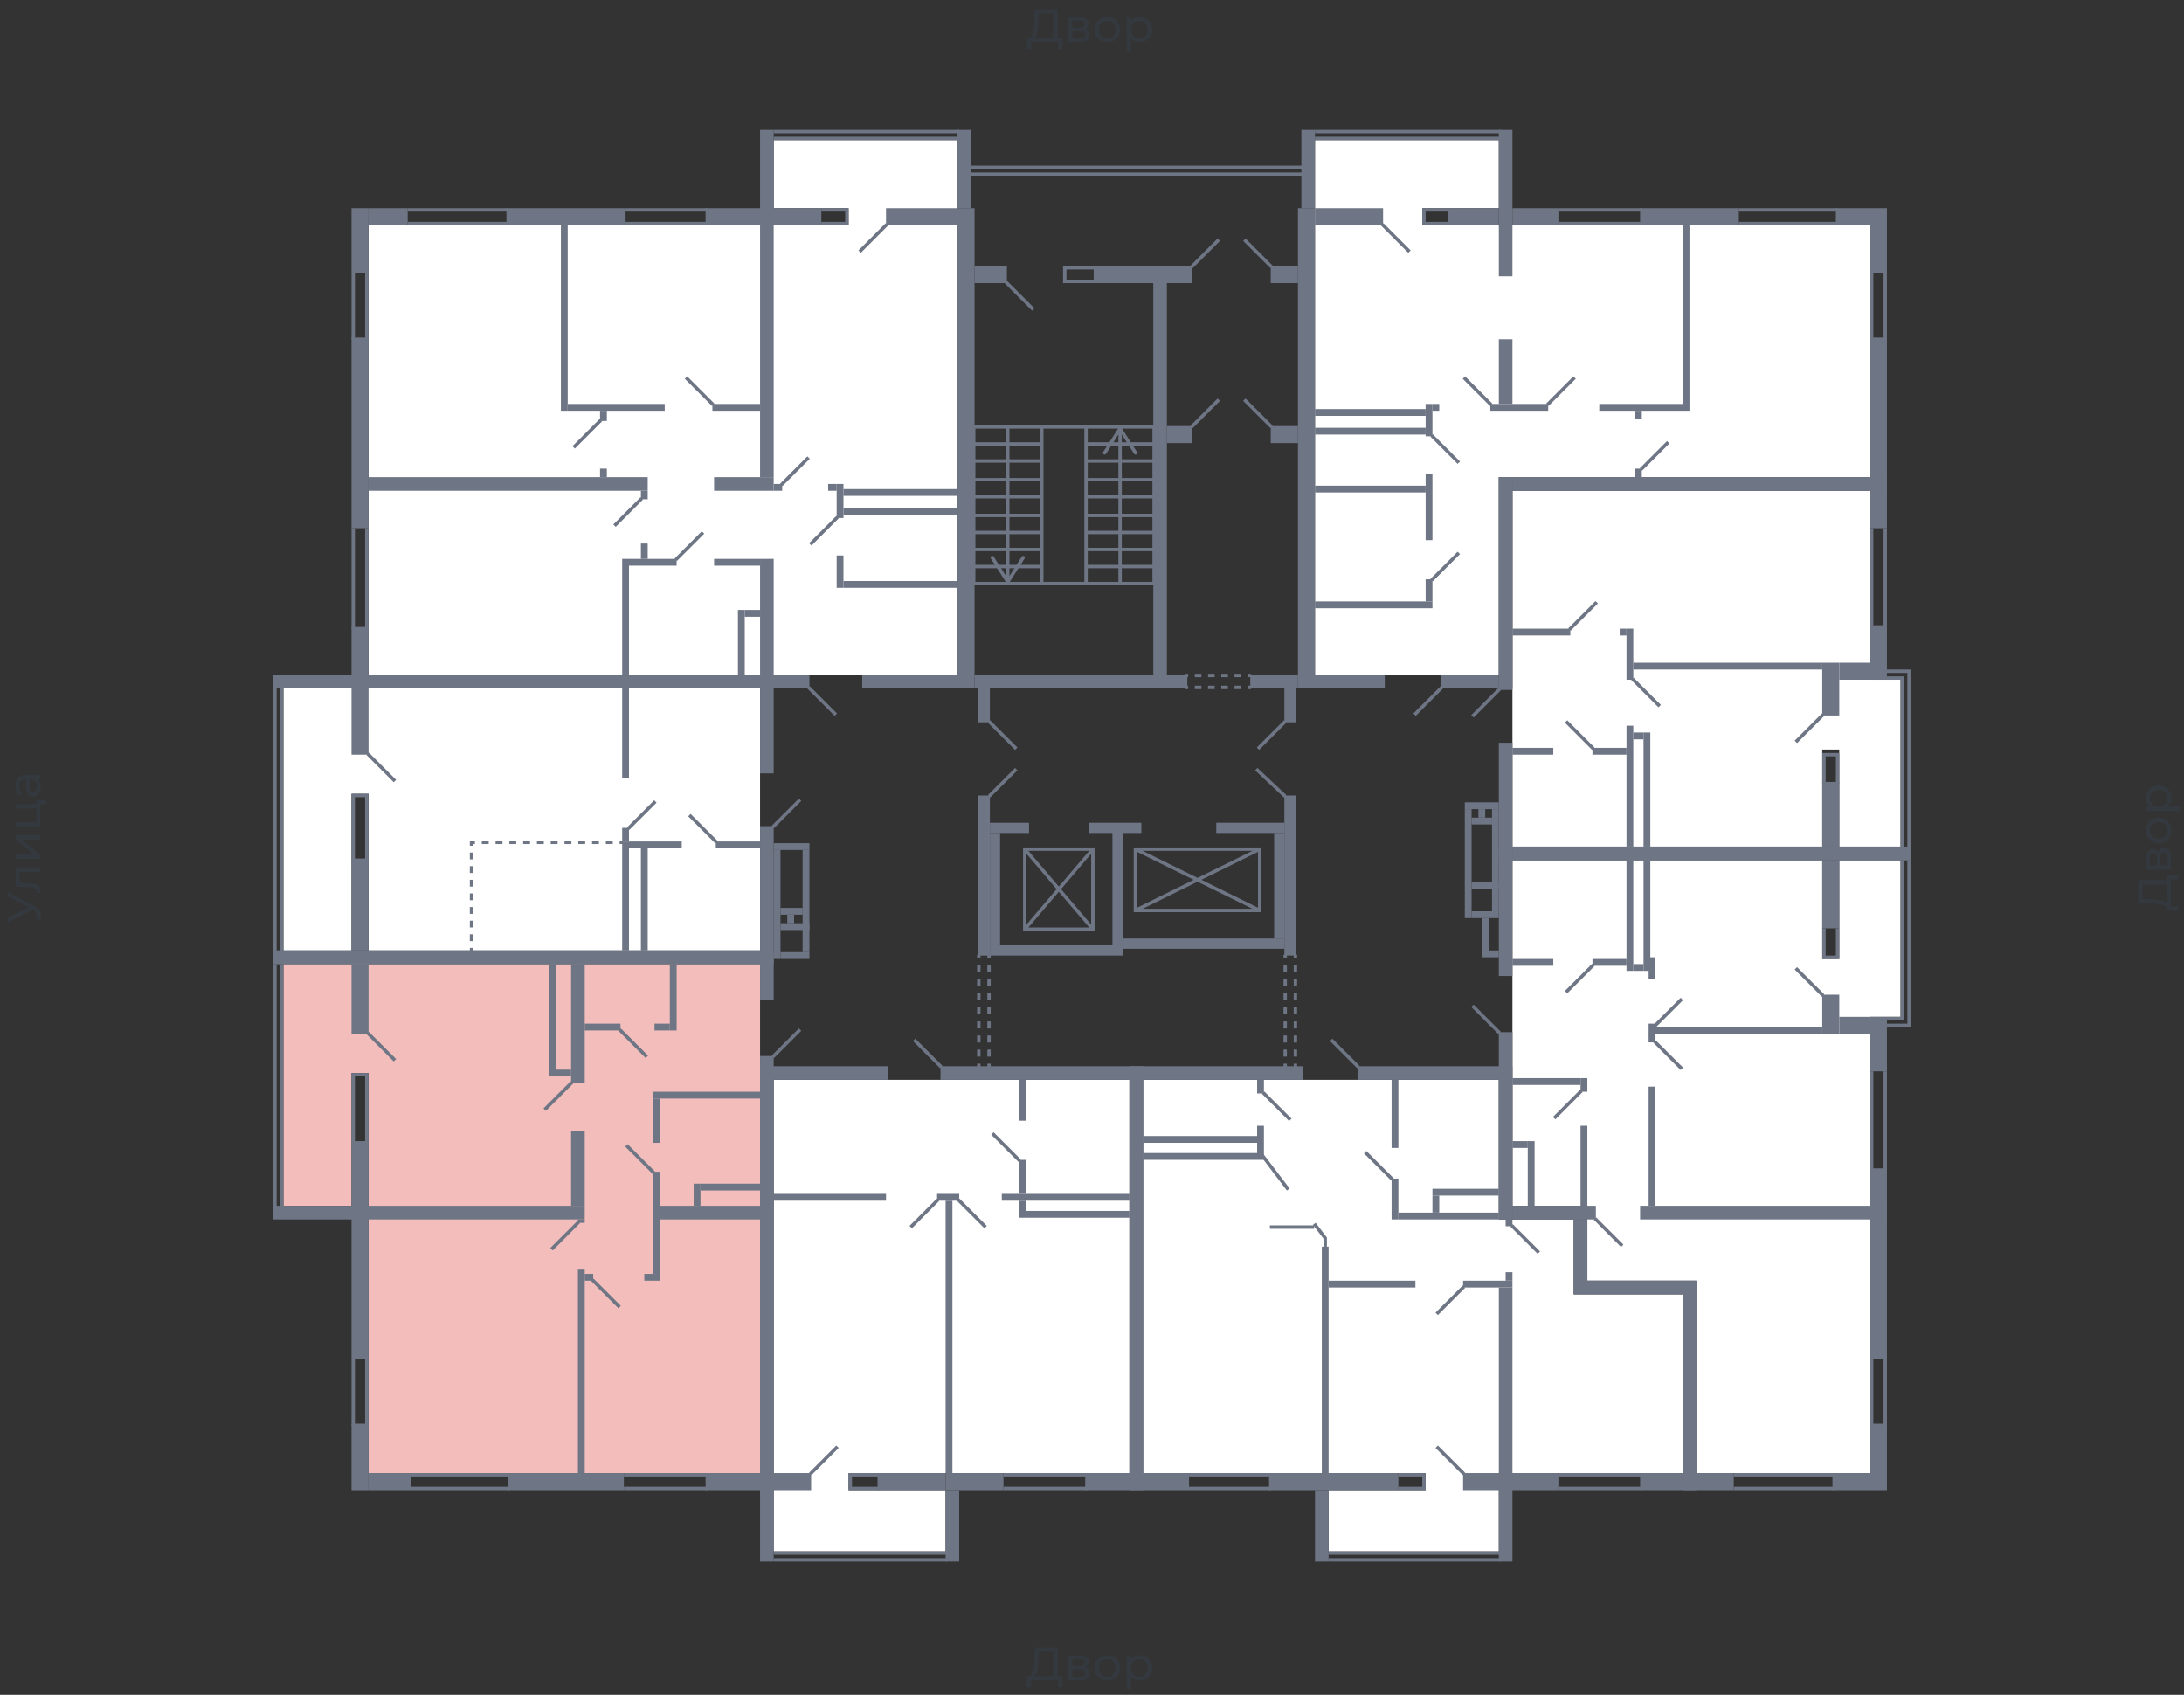 <svg xmlns="http://www.w3.org/2000/svg" width="656" height="509" viewBox="0 0 656 509">
  <rect x="0" y="0" width="656" height="509" fill="#333333" stroke="none"/>
  <title>43-1_1s_tip</title>
  <g id="Слой_2" data-name="Слой 2">
    <g id="_43-1_1s_tip" data-name="43-1_1s_tip">
      <rect width="656" height="509" fill="none"/>
      <g id="hover">
        <polygon id="_43-1_1s_tip_1" data-name="43-1_1s_tip_1" points="561.662 143.304 561.662 67.633 427.191 67.633 427.191 62.52 450.2 62.52 450.2 42.068 394.98 42.068 394.98 202.615 450.2 202.615 450.2 143.304 561.662 143.304" fill="white"/>
        <polygon id="_43-1_1s_tip_2" data-name="43-1_1s_tip_2" points="547.346 225.112 547.346 254.256 454.29 254.256 454.29 147.395 561.662 147.395 561.662 204.149 570.866 204.149 570.866 254.256 552.459 254.256 552.459 225.112 547.346 225.112" fill="white"/>
        <polygon id="_43-1_1s_tip_3" data-name="43-1_1s_tip_3" points="547.346 288.001 547.346 258.346 454.29 258.346 454.29 362.139 476.787 362.139 476.787 384.636 509.51 384.636 509.51 442.413 561.662 442.413 561.662 305.385 570.866 305.385 570.866 258.346 552.459 258.346 552.459 288.001 547.346 288.001" fill="white"/>
        <polygon id="_43-1_1s_tip_4" data-name="43-1_1s_tip_4" points="343.339 324.303 450.2 324.303 450.2 366.229 472.697 366.229 472.697 388.727 505.42 388.727 505.42 442.413 450.2 442.413 450.2 465.932 399.07 465.932 399.07 447.526 428.214 447.526 428.214 442.413 343.339 442.413 343.339 324.303" fill="white"/>
        <polygon id="_43-1_1s_tip_5" data-name="43-1_1s_tip_5" points="232.388 324.303 339.248 324.303 339.248 442.413 254.885 442.413 254.885 447.526 284.029 447.526 284.029 465.932 232.388 465.932 232.388 324.303" fill="white"/>
        <polygon id="_43-1_1s_tip_6" data-name="43-1_1s_tip_6" points="228.297 289.535 228.297 442.413 110.699 442.413 110.699 322.258 105.586 322.258 105.586 362.139 85.134 362.139 85.134 289.535 228.297 289.535" fill="#F2BDBB"/>
        <polygon id="_43-1_1s_tip_7" data-name="43-1_1s_tip_7" points="228.297 285.445 228.297 206.705 85.134 206.705 85.134 285.445 105.586 285.445 105.586 238.405 110.699 238.405 110.699 285.445 228.297 285.445" fill="white"/>
        <polygon id="_43-1_1s_tip_8" data-name="43-1_1s_tip_8" points="110.699 202.615 110.699 67.633 254.885 67.633 254.885 62.52 232.388 62.52 232.388 42.068 287.608 42.068 287.608 202.615 110.699 202.615" fill="white"/>
      </g>
      <g id="o">
        <g>
          <line x1="394.98" y1="39.511" x2="450.711" y2="39.511" fill="none" stroke="#6e7584" stroke-miterlimit="10" stroke-width="1.023"/>
          <line x1="450.711" y1="41.556" x2="394.98" y2="41.556" fill="none" stroke="#6e7584" stroke-miterlimit="10" stroke-width="1.023"/>
          <polyline points="573.422 254.767 573.422 201.592 566.775 201.592" fill="none" stroke="#6e7584" stroke-miterlimit="10" stroke-width="1.023"/>
          <polyline points="571.377 254.767 571.377 203.637 566.775 203.637" fill="none" stroke="#6e7584" stroke-miterlimit="10" stroke-width="1.023"/>
          <polyline points="573.422 258.346 573.422 307.942 566.775 307.942" fill="none" stroke="#6e7584" stroke-miterlimit="10" stroke-width="1.023"/>
          <polyline points="571.377 258.346 571.377 305.897 566.775 305.897" fill="none" stroke="#6e7584" stroke-miterlimit="10" stroke-width="1.023"/>
          <line x1="399.07" y1="468.489" x2="450.711" y2="468.489" fill="none" stroke="#6e7584" stroke-miterlimit="10" stroke-width="1.023"/>
          <line x1="450.711" y1="466.444" x2="399.07" y2="466.444" fill="none" stroke="#6e7584" stroke-miterlimit="10" stroke-width="1.023"/>
          <line x1="232.388" y1="468.489" x2="284.54" y2="468.489" fill="none" stroke="#6e7584" stroke-miterlimit="10" stroke-width="1.023"/>
          <line x1="232.388" y1="466.444" x2="284.54" y2="466.444" fill="none" stroke="#6e7584" stroke-miterlimit="10" stroke-width="1.023"/>
          <line x1="82.578" y1="289.535" x2="82.578" y2="362.65" fill="none" stroke="#6e7584" stroke-miterlimit="10" stroke-width="1.023"/>
          <line x1="84.623" y1="289.535" x2="84.623" y2="362.65" fill="none" stroke="#6e7584" stroke-miterlimit="10" stroke-width="1.023"/>
          <line x1="82.578" y1="285.956" x2="82.578" y2="206.705" fill="none" stroke="#6e7584" stroke-miterlimit="10" stroke-width="1.023"/>
          <line x1="84.623" y1="285.956" x2="84.623" y2="206.705" fill="none" stroke="#6e7584" stroke-miterlimit="10" stroke-width="1.023"/>
          <line x1="288.119" y1="39.511" x2="232.388" y2="39.511" fill="none" stroke="#6e7584" stroke-miterlimit="10" stroke-width="1.023"/>
          <line x1="232.388" y1="41.556" x2="288.119" y2="41.556" fill="none" stroke="#6e7584" stroke-miterlimit="10" stroke-width="1.023"/>
          <polyline points="435.372 63.031 427.703 63.031 427.703 67.121 435.372 67.121" fill="none" stroke="#6e7584" stroke-miterlimit="10" stroke-width="1.023"/>
          <line x1="468.095" y1="63.031" x2="493.149" y2="63.031" fill="none" stroke="#6e7584" stroke-miterlimit="10" stroke-width="1.023"/>
          <line x1="468.095" y1="67.121" x2="493.149" y2="67.121" fill="none" stroke="#6e7584" stroke-miterlimit="10" stroke-width="1.023"/>
          <line x1="522.292" y1="63.031" x2="551.948" y2="63.031" fill="none" stroke="#6e7584" stroke-miterlimit="10" stroke-width="1.023"/>
          <line x1="522.292" y1="67.121" x2="551.948" y2="67.121" fill="none" stroke="#6e7584" stroke-miterlimit="10" stroke-width="1.023"/>
          <line x1="562.174" y1="81.949" x2="562.174" y2="101.889" fill="none" stroke="#6e7584" stroke-miterlimit="10" stroke-width="1.023"/>
          <line x1="566.264" y1="81.949" x2="566.264" y2="101.889" fill="none" stroke="#6e7584" stroke-miterlimit="10" stroke-width="1.023"/>
          <line x1="566.264" y1="188.298" x2="566.264" y2="158.643" fill="none" stroke="#6e7584" stroke-miterlimit="10" stroke-width="1.023"/>
          <line x1="562.174" y1="188.298" x2="562.174" y2="158.643" fill="none" stroke="#6e7584" stroke-miterlimit="10" stroke-width="1.023"/>
          <polyline points="551.948 235.338 551.948 226.646 547.857 226.646 547.857 235.338" fill="none" stroke="#6e7584" stroke-miterlimit="10" stroke-width="1.023"/>
          <line x1="566.264" y1="321.747" x2="566.264" y2="351.402" fill="none" stroke="#6e7584" stroke-miterlimit="10" stroke-width="1.023"/>
          <line x1="562.174" y1="321.747" x2="562.174" y2="351.402" fill="none" stroke="#6e7584" stroke-miterlimit="10" stroke-width="1.023"/>
          <polyline points="551.948 278.798 551.948 287.49 547.857 287.49 547.857 278.798" fill="none" stroke="#6e7584" stroke-miterlimit="10" stroke-width="1.023"/>
          <line x1="520.759" y1="447.014" x2="550.925" y2="447.014" fill="none" stroke="#6e7584" stroke-miterlimit="10" stroke-width="1.023"/>
          <line x1="520.759" y1="442.924" x2="550.925" y2="442.924" fill="none" stroke="#6e7584" stroke-miterlimit="10" stroke-width="1.023"/>
          <line x1="566.264" y1="408.156" x2="566.264" y2="428.096" fill="none" stroke="#6e7584" stroke-miterlimit="10" stroke-width="1.023"/>
          <line x1="562.174" y1="408.156" x2="562.174" y2="428.096" fill="none" stroke="#6e7584" stroke-miterlimit="10" stroke-width="1.023"/>
          <polyline points="420.033 447.014 427.703 447.014 427.703 442.924 420.033 442.924" fill="none" stroke="#6e7584" stroke-miterlimit="10" stroke-width="1.023"/>
          <line x1="468.095" y1="447.014" x2="493.149" y2="447.014" fill="none" stroke="#6e7584" stroke-miterlimit="10" stroke-width="1.023"/>
          <line x1="468.095" y1="442.924" x2="493.149" y2="442.924" fill="none" stroke="#6e7584" stroke-miterlimit="10" stroke-width="1.023"/>
          <line x1="357.144" y1="447.014" x2="381.686" y2="447.014" fill="none" stroke="#6e7584" stroke-miterlimit="10" stroke-width="1.023"/>
          <line x1="357.144" y1="442.924" x2="381.686" y2="442.924" fill="none" stroke="#6e7584" stroke-miterlimit="10" stroke-width="1.023"/>
          <line x1="301.413" y1="447.014" x2="326.466" y2="447.014" fill="none" stroke="#6e7584" stroke-miterlimit="10" stroke-width="1.023"/>
          <line x1="301.413" y1="442.924" x2="326.466" y2="442.924" fill="none" stroke="#6e7584" stroke-miterlimit="10" stroke-width="1.023"/>
          <polyline points="264.088 447.014 255.396 447.014 255.396 442.924 264.088 442.924" fill="none" stroke="#6e7584" stroke-miterlimit="10" stroke-width="1.023"/>
          <line x1="153.137" y1="447.014" x2="123.482" y2="447.014" fill="none" stroke="#6e7584" stroke-miterlimit="10" stroke-width="1.023"/>
          <line x1="153.137" y1="442.924" x2="123.482" y2="442.924" fill="none" stroke="#6e7584" stroke-miterlimit="10" stroke-width="1.023"/>
          <line x1="212.447" y1="447.014" x2="187.394" y2="447.014" fill="none" stroke="#6e7584" stroke-miterlimit="10" stroke-width="1.023"/>
          <line x1="212.447" y1="442.924" x2="187.394" y2="442.924" fill="none" stroke="#6e7584" stroke-miterlimit="10" stroke-width="1.023"/>
          <line x1="110.188" y1="408.156" x2="110.188" y2="428.096" fill="none" stroke="#6e7584" stroke-miterlimit="10" stroke-width="1.023"/>
          <line x1="106.097" y1="408.156" x2="106.097" y2="428.096" fill="none" stroke="#6e7584" stroke-miterlimit="10" stroke-width="1.023"/>
          <polyline points="106.097 343.221 106.097 322.769 110.188 322.769 110.188 343.221" fill="none" stroke="#6e7584" stroke-miterlimit="10" stroke-width="1.023"/>
          <polyline points="106.097 258.346 106.097 238.917 110.188 238.917 110.188 258.346" fill="none" stroke="#6e7584" stroke-miterlimit="10" stroke-width="1.023"/>
          <polyline points="246.704 63.031 254.373 63.031 254.373 67.121 246.704 67.121" fill="none" stroke="#6e7584" stroke-miterlimit="10" stroke-width="1.023"/>
          <line x1="212.447" y1="63.031" x2="187.905" y2="63.031" fill="none" stroke="#6e7584" stroke-miterlimit="10" stroke-width="1.023"/>
          <line x1="212.447" y1="67.121" x2="187.905" y2="67.121" fill="none" stroke="#6e7584" stroke-miterlimit="10" stroke-width="1.023"/>
          <line x1="152.625" y1="63.031" x2="122.459" y2="63.031" fill="none" stroke="#6e7584" stroke-miterlimit="10" stroke-width="1.023"/>
          <line x1="152.625" y1="67.121" x2="122.459" y2="67.121" fill="none" stroke="#6e7584" stroke-miterlimit="10" stroke-width="1.023"/>
          <line x1="106.097" y1="101.889" x2="106.097" y2="81.949" fill="none" stroke="#6e7584" stroke-miterlimit="10" stroke-width="1.023"/>
          <line x1="110.188" y1="101.889" x2="110.188" y2="81.949" fill="none" stroke="#6e7584" stroke-miterlimit="10" stroke-width="1.023"/>
          <line x1="106.097" y1="188.81" x2="106.097" y2="158.643" fill="none" stroke="#6e7584" stroke-miterlimit="10" stroke-width="1.023"/>
          <line x1="110.188" y1="188.81" x2="110.188" y2="158.643" fill="none" stroke="#6e7584" stroke-miterlimit="10" stroke-width="1.023"/>
        </g>
        <line x1="391.401" y1="52.294" x2="291.187" y2="52.294" fill="none" stroke="#6e7584" stroke-miterlimit="10" stroke-width="1.023"/>
        <line x1="391.401" y1="50.249" x2="291.187" y2="50.249" fill="none" stroke="#6e7584" stroke-miterlimit="10" stroke-width="1.023"/>
      </g>
      <g id="d">
        <g>
          <line x1="433.071" y1="206.449" x2="424.891" y2="214.63" fill="none" stroke="#6e7584" stroke-miterlimit="10" stroke-width="1.023"/>
          <line x1="430.004" y1="174.238" x2="438.184" y2="166.057" fill="none" stroke="#6e7584" stroke-miterlimit="10" stroke-width="1.023"/>
          <line x1="430.004" y1="130.778" x2="438.184" y2="138.958" fill="none" stroke="#6e7584" stroke-miterlimit="10" stroke-width="1.023"/>
          <line x1="447.899" y1="121.574" x2="439.718" y2="113.394" fill="none" stroke="#6e7584" stroke-miterlimit="10" stroke-width="1.023"/>
          <line x1="464.772" y1="121.574" x2="472.952" y2="113.394" fill="none" stroke="#6e7584" stroke-miterlimit="10" stroke-width="1.023"/>
          <line x1="415.176" y1="67.377" x2="423.357" y2="75.558" fill="none" stroke="#6e7584" stroke-miterlimit="10" stroke-width="1.023"/>
          <line x1="492.893" y1="141.004" x2="501.074" y2="132.823" fill="none" stroke="#6e7584" stroke-miterlimit="10" stroke-width="1.023"/>
          <line x1="450.455" y1="206.961" x2="442.275" y2="215.141" fill="none" stroke="#6e7584" stroke-miterlimit="10" stroke-width="1.023"/>
          <line x1="478.577" y1="224.856" x2="470.396" y2="216.675" fill="none" stroke="#6e7584" stroke-miterlimit="10" stroke-width="1.023"/>
          <line x1="547.602" y1="214.63" x2="539.421" y2="222.811" fill="none" stroke="#6e7584" stroke-miterlimit="10" stroke-width="1.023"/>
          <line x1="498.517" y1="212.074" x2="490.336" y2="203.893" fill="none" stroke="#6e7584" stroke-miterlimit="10" stroke-width="1.023"/>
          <line x1="471.419" y1="189.065" x2="479.599" y2="180.885" fill="none" stroke="#6e7584" stroke-miterlimit="10" stroke-width="1.023"/>
          <line x1="450.455" y1="310.243" x2="442.275" y2="302.062" fill="none" stroke="#6e7584" stroke-miterlimit="10" stroke-width="1.023"/>
          <line x1="478.577" y1="289.791" x2="470.396" y2="297.971" fill="none" stroke="#6e7584" stroke-miterlimit="10" stroke-width="1.023"/>
          <line x1="547.602" y1="298.994" x2="539.421" y2="290.813" fill="none" stroke="#6e7584" stroke-miterlimit="10" stroke-width="1.023"/>
          <line x1="505.164" y1="300.017" x2="496.983" y2="308.197" fill="none" stroke="#6e7584" stroke-miterlimit="10" stroke-width="1.023"/>
          <line x1="505.164" y1="320.98" x2="496.983" y2="312.799" fill="none" stroke="#6e7584" stroke-miterlimit="10" stroke-width="1.023"/>
          <line x1="466.817" y1="335.807" x2="474.998" y2="327.627" fill="none" stroke="#6e7584" stroke-miterlimit="10" stroke-width="1.023"/>
          <line x1="479.088" y1="365.974" x2="487.269" y2="374.155" fill="none" stroke="#6e7584" stroke-miterlimit="10" stroke-width="1.023"/>
          <line x1="408.018" y1="320.468" x2="399.837" y2="312.288" fill="none" stroke="#6e7584" stroke-miterlimit="10" stroke-width="1.023"/>
          <line x1="379.385" y1="328.138" x2="387.566" y2="336.319" fill="none" stroke="#6e7584" stroke-miterlimit="10" stroke-width="1.023"/>
          <line x1="410.063" y1="346.033" x2="418.244" y2="354.214" fill="none" stroke="#6e7584" stroke-miterlimit="10" stroke-width="1.023"/>
          <line x1="381.43" y1="368.53" x2="394.724" y2="368.53" fill="none" stroke="#6e7584" stroke-miterlimit="10" stroke-width="1.023"/>
          <line x1="439.718" y1="386.426" x2="431.537" y2="394.606" fill="none" stroke="#6e7584" stroke-miterlimit="10" stroke-width="1.023"/>
          <line x1="439.718" y1="442.668" x2="431.537" y2="434.488" fill="none" stroke="#6e7584" stroke-miterlimit="10" stroke-width="1.023"/>
          <line x1="454.034" y1="368.019" x2="462.215" y2="376.2" fill="none" stroke="#6e7584" stroke-miterlimit="10" stroke-width="1.023"/>
          <polyline points="394.768 367.539 398.048 371.854 398.048 374.922" fill="none" stroke="#6e7584" stroke-miterlimit="10" stroke-width="1.023"/>
          <polyline points="378.618 344.755 378.618 346.289 386.953 357.256" fill="none" stroke="#6e7584" stroke-miterlimit="10" stroke-width="1.023"/>
          <line x1="282.75" y1="320.468" x2="274.57" y2="312.288" fill="none" stroke="#6e7584" stroke-miterlimit="10" stroke-width="1.023"/>
          <line x1="306.27" y1="348.59" x2="298.089" y2="340.409" fill="none" stroke="#6e7584" stroke-miterlimit="10" stroke-width="1.023"/>
          <line x1="243.38" y1="442.668" x2="251.561" y2="434.488" fill="none" stroke="#6e7584" stroke-miterlimit="10" stroke-width="1.023"/>
          <line x1="296.044" y1="368.53" x2="287.863" y2="360.35" fill="none" stroke="#6e7584" stroke-miterlimit="10" stroke-width="1.023"/>
          <line x1="281.728" y1="360.35" x2="273.547" y2="368.53" fill="none" stroke="#6e7584" stroke-miterlimit="10" stroke-width="1.023"/>
          <line x1="188.16" y1="343.988" x2="196.341" y2="352.169" fill="none" stroke="#6e7584" stroke-miterlimit="10" stroke-width="1.023"/>
          <line x1="186.115" y1="309.22" x2="194.296" y2="317.401" fill="none" stroke="#6e7584" stroke-miterlimit="10" stroke-width="1.023"/>
          <line x1="177.935" y1="384.38" x2="186.115" y2="392.561" fill="none" stroke="#6e7584" stroke-miterlimit="10" stroke-width="1.023"/>
          <line x1="163.618" y1="333.251" x2="171.799" y2="325.07" fill="none" stroke="#6e7584" stroke-miterlimit="10" stroke-width="1.023"/>
          <line x1="173.844" y1="366.996" x2="165.663" y2="375.177" fill="none" stroke="#6e7584" stroke-miterlimit="10" stroke-width="1.023"/>
          <line x1="110.443" y1="310.243" x2="118.624" y2="318.423" fill="none" stroke="#6e7584" stroke-miterlimit="10" stroke-width="1.023"/>
          <line x1="232.132" y1="317.401" x2="240.313" y2="309.22" fill="none" stroke="#6e7584" stroke-miterlimit="10" stroke-width="1.023"/>
          <line x1="232.132" y1="248.376" x2="240.313" y2="240.195" fill="none" stroke="#6e7584" stroke-miterlimit="10" stroke-width="1.023"/>
          <line x1="215.259" y1="252.977" x2="207.078" y2="244.797" fill="none" stroke="#6e7584" stroke-miterlimit="10" stroke-width="1.023"/>
          <line x1="110.443" y1="226.39" x2="118.624" y2="234.571" fill="none" stroke="#6e7584" stroke-miterlimit="10" stroke-width="1.023"/>
          <line x1="188.672" y1="248.887" x2="196.853" y2="240.706" fill="none" stroke="#6e7584" stroke-miterlimit="10" stroke-width="1.023"/>
          <g>
            <line x1="187.138" y1="252.977" x2="186.115" y2="252.977" fill="none" stroke="#6e7584" stroke-miterlimit="10" stroke-width="1.023"/>
            <line x1="184.046" y1="252.977" x2="143.69" y2="252.977" fill="none" stroke="#6e7584" stroke-miterlimit="10" stroke-width="1.023" stroke-dasharray="2.07 2.07"/>
            <polyline points="142.655 252.977 141.633 252.977 141.633 254" fill="none" stroke="#6e7584" stroke-miterlimit="10" stroke-width="1.023"/>
            <line x1="141.633" y1="256.045" x2="141.633" y2="283.655" fill="none" stroke="#6e7584" stroke-miterlimit="10" stroke-width="1.023" stroke-dasharray="2.045 2.045"/>
            <line x1="141.633" y1="284.678" x2="141.633" y2="285.7" fill="none" stroke="#6e7584" stroke-miterlimit="10" stroke-width="1.023"/>
          </g>
          <line x1="242.869" y1="206.449" x2="251.05" y2="214.63" fill="none" stroke="#6e7584" stroke-miterlimit="10" stroke-width="1.023"/>
          <line x1="251.561" y1="155.32" x2="243.38" y2="163.501" fill="none" stroke="#6e7584" stroke-miterlimit="10" stroke-width="1.023"/>
          <line x1="234.688" y1="145.605" x2="242.869" y2="137.424" fill="none" stroke="#6e7584" stroke-miterlimit="10" stroke-width="1.023"/>
          <line x1="184.581" y1="157.876" x2="192.762" y2="149.696" fill="none" stroke="#6e7584" stroke-miterlimit="10" stroke-width="1.023"/>
          <line x1="202.988" y1="168.102" x2="211.169" y2="159.922" fill="none" stroke="#6e7584" stroke-miterlimit="10" stroke-width="1.023"/>
          <line x1="214.237" y1="121.574" x2="206.056" y2="113.394" fill="none" stroke="#6e7584" stroke-miterlimit="10" stroke-width="1.023"/>
          <line x1="266.389" y1="67.377" x2="258.208" y2="75.558" fill="none" stroke="#6e7584" stroke-miterlimit="10" stroke-width="1.023"/>
          <line x1="180.491" y1="126.176" x2="172.31" y2="134.357" fill="none" stroke="#6e7584" stroke-miterlimit="10" stroke-width="1.023"/>
        </g>
        <g>
          <rect x="319.819" y="80.415" width="9.203" height="4.09" fill="none" stroke="#6e7584" stroke-miterlimit="10" stroke-width="1.023"/>
          <line x1="302.18" y1="84.761" x2="310.36" y2="92.942" fill="none" stroke="#6e7584" stroke-miterlimit="10" stroke-width="1.023"/>
          <line x1="373.761" y1="71.979" x2="381.942" y2="80.159" fill="none" stroke="#6e7584" stroke-miterlimit="10" stroke-width="1.023"/>
          <line x1="305.247" y1="230.992" x2="297.067" y2="239.172" fill="none" stroke="#6e7584" stroke-miterlimit="10" stroke-width="1.023"/>
          <line x1="297.067" y1="216.675" x2="305.247" y2="224.856" fill="none" stroke="#6e7584" stroke-miterlimit="10" stroke-width="1.023"/>
          <line x1="386.032" y1="216.675" x2="377.851" y2="224.856" fill="none" stroke="#6e7584" stroke-miterlimit="10" stroke-width="1.023"/>
          <line x1="377.34" y1="230.992" x2="386.032" y2="239.172" fill="none" stroke="#6e7584" stroke-miterlimit="10" stroke-width="1.023"/>
          <g>
            <rect x="326.21" y="128.221" width="20.452" height="47.039" fill="none" stroke="#6e7584" stroke-miterlimit="10" stroke-width="1.023"/>
            <line x1="346.662" y1="170.147" x2="326.21" y2="170.147" fill="none" stroke="#6e7584" stroke-miterlimit="10" stroke-width="1.023"/>
            <line x1="346.662" y1="165.034" x2="326.21" y2="165.034" fill="none" stroke="#6e7584" stroke-miterlimit="10" stroke-width="1.023"/>
            <line x1="346.662" y1="159.922" x2="326.21" y2="159.922" fill="none" stroke="#6e7584" stroke-miterlimit="10" stroke-width="1.023"/>
            <line x1="346.662" y1="154.809" x2="326.21" y2="154.809" fill="none" stroke="#6e7584" stroke-miterlimit="10" stroke-width="1.023"/>
            <line x1="346.662" y1="149.184" x2="326.21" y2="149.184" fill="none" stroke="#6e7584" stroke-miterlimit="10" stroke-width="1.023"/>
            <line x1="346.662" y1="144.071" x2="326.21" y2="144.071" fill="none" stroke="#6e7584" stroke-miterlimit="10" stroke-width="1.023"/>
            <line x1="346.662" y1="138.447" x2="326.21" y2="138.447" fill="none" stroke="#6e7584" stroke-miterlimit="10" stroke-width="1.023"/>
            <line x1="346.662" y1="133.334" x2="326.21" y2="133.334" fill="none" stroke="#6e7584" stroke-miterlimit="10" stroke-width="1.023"/>
            <g>
              <line x1="336.436" y1="129.451" x2="336.436" y2="175.26" fill="none" stroke="#6e7584" stroke-miterlimit="10" stroke-width="1.023"/>
              <path d="M331.528,136.44a.511.511,0,0,0,.706-.158l4.2-6.6,4.2,6.6a.511.511,0,1,0,.862-.549l-4.633-7.275a.511.511,0,0,0-.863,0l-4.634,7.275a.512.512,0,0,0,.157.707Z" fill="#6e7584"/>
            </g>
          </g>
          <g>
            <rect x="292.465" y="128.221" width="20.452" height="47.039" fill="none" stroke="#6e7584" stroke-miterlimit="10" stroke-width="1.023"/>
            <line x1="312.917" y1="170.147" x2="292.465" y2="170.147" fill="none" stroke="#6e7584" stroke-miterlimit="10" stroke-width="1.023"/>
            <line x1="312.917" y1="165.034" x2="292.465" y2="165.034" fill="none" stroke="#6e7584" stroke-miterlimit="10" stroke-width="1.023"/>
            <line x1="312.917" y1="159.922" x2="292.465" y2="159.922" fill="none" stroke="#6e7584" stroke-miterlimit="10" stroke-width="1.023"/>
            <line x1="312.917" y1="154.809" x2="292.465" y2="154.809" fill="none" stroke="#6e7584" stroke-miterlimit="10" stroke-width="1.023"/>
            <line x1="312.917" y1="149.184" x2="292.465" y2="149.184" fill="none" stroke="#6e7584" stroke-miterlimit="10" stroke-width="1.023"/>
            <line x1="312.917" y1="144.071" x2="292.465" y2="144.071" fill="none" stroke="#6e7584" stroke-miterlimit="10" stroke-width="1.023"/>
            <line x1="312.917" y1="138.447" x2="292.465" y2="138.447" fill="none" stroke="#6e7584" stroke-miterlimit="10" stroke-width="1.023"/>
            <line x1="312.917" y1="133.334" x2="292.465" y2="133.334" fill="none" stroke="#6e7584" stroke-miterlimit="10" stroke-width="1.023"/>
            <g>
              <line x1="302.691" y1="128.221" x2="302.691" y2="174.031" fill="none" stroke="#6e7584" stroke-miterlimit="10" stroke-width="1.023"/>
              <path d="M297.783,167.042a.511.511,0,0,1,.706.158l4.2,6.6,4.2-6.6a.511.511,0,1,1,.863.549l-4.634,7.275a.512.512,0,0,1-.863,0l-4.633-7.275a.512.512,0,0,1,.157-.707Z" fill="#6e7584"/>
            </g>
          </g>
          <rect x="307.804" y="255.023" width="20.452" height="24.031" fill="none" stroke="#6e7584" stroke-miterlimit="10" stroke-width="1.023"/>
          <rect x="341.038" y="255.023" width="37.325" height="18.407" fill="none" stroke="#6e7584" stroke-miterlimit="10" stroke-width="1.023"/>
          <line x1="307.804" y1="255.023" x2="328.256" y2="279.054" fill="none" stroke="#6e7584" stroke-miterlimit="10" stroke-width="1.023"/>
          <line x1="307.804" y1="279.054" x2="328.256" y2="255.023" fill="none" stroke="#6e7584" stroke-miterlimit="10" stroke-width="1.023"/>
          <line x1="341.038" y1="255.023" x2="378.363" y2="273.429" fill="none" stroke="#6e7584" stroke-miterlimit="10" stroke-width="1.023"/>
          <line x1="341.038" y1="273.429" x2="378.363" y2="255.023" fill="none" stroke="#6e7584" stroke-miterlimit="10" stroke-width="1.023"/>
          <line x1="312.917" y1="128.221" x2="326.21" y2="128.221" fill="none" stroke="#6e7584" stroke-miterlimit="10" stroke-width="1.023"/>
          <line x1="312.917" y1="175.26" x2="326.21" y2="175.26" fill="none" stroke="#6e7584" stroke-miterlimit="10" stroke-width="1.023"/>
          <line x1="373.761" y1="120.04" x2="381.942" y2="128.221" fill="none" stroke="#6e7584" stroke-miterlimit="10" stroke-width="1.023"/>
          <line x1="366.092" y1="120.04" x2="357.911" y2="128.221" fill="none" stroke="#6e7584" stroke-miterlimit="10" stroke-width="1.023"/>
          <line x1="366.092" y1="71.979" x2="357.911" y2="80.159" fill="none" stroke="#6e7584" stroke-miterlimit="10" stroke-width="1.023"/>
          <g>
            <line x1="355.866" y1="202.87" x2="356.888" y2="202.87" fill="none" stroke="#6e7584" stroke-miterlimit="10" stroke-width="1.023"/>
            <line x1="358.877" y1="202.87" x2="373.789" y2="202.87" fill="none" stroke="#6e7584" stroke-miterlimit="10" stroke-width="1.023" stroke-dasharray="1.988 1.988"/>
            <line x1="374.784" y1="202.87" x2="375.806" y2="202.87" fill="none" stroke="#6e7584" stroke-miterlimit="10" stroke-width="1.023"/>
          </g>
          <g>
            <line x1="355.866" y1="206.449" x2="356.888" y2="206.449" fill="none" stroke="#6e7584" stroke-miterlimit="10" stroke-width="1.023"/>
            <line x1="358.877" y1="206.449" x2="373.789" y2="206.449" fill="none" stroke="#6e7584" stroke-miterlimit="10" stroke-width="1.023" stroke-dasharray="1.988 1.988"/>
            <line x1="374.784" y1="206.449" x2="375.806" y2="206.449" fill="none" stroke="#6e7584" stroke-miterlimit="10" stroke-width="1.023"/>
          </g>
          <g>
            <line x1="293.999" y1="286.723" x2="293.999" y2="287.746" fill="none" stroke="#6e7584" stroke-miterlimit="10" stroke-width="1.023"/>
            <line x1="293.999" y1="289.859" x2="293.999" y2="318.389" fill="none" stroke="#6e7584" stroke-miterlimit="10" stroke-width="1.023" stroke-dasharray="2.113 2.113"/>
            <line x1="293.999" y1="319.446" x2="293.999" y2="320.468" fill="none" stroke="#6e7584" stroke-miterlimit="10" stroke-width="1.023"/>
          </g>
          <g>
            <line x1="297.067" y1="286.723" x2="297.067" y2="287.746" fill="none" stroke="#6e7584" stroke-miterlimit="10" stroke-width="1.023"/>
            <line x1="297.067" y1="289.859" x2="297.067" y2="318.389" fill="none" stroke="#6e7584" stroke-miterlimit="10" stroke-width="1.023" stroke-dasharray="2.113 2.113"/>
            <line x1="297.067" y1="319.446" x2="297.067" y2="320.468" fill="none" stroke="#6e7584" stroke-miterlimit="10" stroke-width="1.023"/>
          </g>
          <g>
            <line x1="386.032" y1="286.723" x2="386.032" y2="287.746" fill="none" stroke="#6e7584" stroke-miterlimit="10" stroke-width="1.023"/>
            <line x1="386.032" y1="289.859" x2="386.032" y2="318.389" fill="none" stroke="#6e7584" stroke-miterlimit="10" stroke-width="1.023" stroke-dasharray="2.113 2.113"/>
            <line x1="386.032" y1="319.446" x2="386.032" y2="320.468" fill="none" stroke="#6e7584" stroke-miterlimit="10" stroke-width="1.023"/>
          </g>
          <g>
            <line x1="389.1" y1="286.723" x2="389.1" y2="287.746" fill="none" stroke="#6e7584" stroke-miterlimit="10" stroke-width="1.023"/>
            <line x1="389.1" y1="289.859" x2="389.1" y2="318.389" fill="none" stroke="#6e7584" stroke-miterlimit="10" stroke-width="1.023" stroke-dasharray="2.113 2.113"/>
            <line x1="389.1" y1="319.446" x2="389.1" y2="320.468" fill="none" stroke="#6e7584" stroke-miterlimit="10" stroke-width="1.023"/>
          </g>
        </g>
      </g>
      <g id="s">
        <g>
          <rect x="389.867" y="62.52" width="5.113" height="140.095" fill="#6e7584"/>
          <rect x="389.867" y="202.615" width="26.076" height="4.09" fill="#6e7584"/>
          <rect x="450.2" y="143.304" width="4.09" height="63.401" fill="#6e7584"/>
          <rect x="432.816" y="202.615" width="17.384" height="4.09" fill="#6e7584"/>
          <rect x="454.29" y="143.304" width="107.372" height="4.09" fill="#6e7584"/>
          <rect x="561.662" y="101.378" width="5.113" height="46.017" fill="#6e7584"/>
          <rect x="561.662" y="62.52" width="5.113" height="19.429" fill="#6e7584"/>
          <rect x="551.436" y="62.52" width="10.226" height="5.113" fill="#6e7584"/>
          <rect x="492.637" y="62.52" width="29.655" height="5.113" fill="#6e7584"/>
          <rect x="454.29" y="62.52" width="13.805" height="5.113" fill="#6e7584"/>
          <rect x="434.861" y="62.52" width="15.339" height="5.113" transform="translate(885.061 130.152) rotate(180)" fill="#6e7584"/>
          <rect x="394.98" y="62.52" width="20.452" height="5.113" transform="translate(810.411 130.152) rotate(180)" fill="#6e7584"/>
          <rect x="394.98" y="180.629" width="35.279" height="2.045" fill="#6e7584"/>
          <rect x="428.214" y="173.982" width="2.045" height="6.647" fill="#6e7584"/>
          <rect x="428.214" y="142.282" width="2.045" height="19.941" fill="#6e7584"/>
          <rect x="428.214" y="121.319" width="2.045" height="9.715" fill="#6e7584"/>
          <rect x="430.259" y="121.319" width="2.045" height="2.045" fill="#6e7584"/>
          <rect x="447.643" y="121.319" width="17.384" height="2.045" fill="#6e7584"/>
          <rect x="394.98" y="122.853" width="33.234" height="2.045" fill="#6e7584"/>
          <rect x="394.98" y="128.477" width="33.234" height="2.045" fill="#6e7584"/>
          <rect x="394.98" y="145.861" width="33.234" height="2.045" fill="#6e7584"/>
          <rect x="480.366" y="121.319" width="25.054" height="2.045" fill="#6e7584"/>
          <rect x="491.103" y="140.748" width="2.045" height="2.556" fill="#6e7584"/>
          <rect x="491.103" y="123.364" width="2.045" height="2.556" fill="#6e7584"/>
          <rect x="505.42" y="67.633" width="2.045" height="55.731" fill="#6e7584"/>
          <rect x="390.889" y="39" width="4.09" height="23.52" fill="#6e7584"/>
          <rect x="450.2" y="39" width="4.09" height="43.971" transform="translate(904.49 121.971) rotate(180)" fill="#6e7584"/>
          <rect x="450.2" y="101.889" width="4.09" height="19.429" fill="#6e7584"/>
          <rect x="454.29" y="254.256" width="119.643" height="4.09" fill="#6e7584"/>
          <rect x="450.2" y="143.304" width="4.09" height="63.912" fill="#6e7584"/>
          <rect x="454.29" y="143.304" width="107.372" height="4.09" fill="#6e7584"/>
          <rect x="561.662" y="143.304" width="5.113" height="15.339" fill="#6e7584"/>
          <rect x="450.2" y="223.067" width="4.09" height="35.279" transform="translate(904.49 481.413) rotate(180)" fill="#6e7584"/>
          <rect x="547.346" y="234.826" width="5.113" height="19.429" transform="translate(1099.805 489.082) rotate(180)" fill="#6e7584"/>
          <rect x="490.592" y="199.036" width="56.754" height="2.045" transform="translate(1037.938 400.117) rotate(180)" fill="#6e7584"/>
          <rect x="547.346" y="199.036" width="5.113" height="15.85" transform="translate(1099.805 413.922) rotate(180)" fill="#6e7584"/>
          <rect x="552.459" y="199.036" width="9.203" height="5.113" transform="translate(1114.121 403.184) rotate(180)" fill="#6e7584"/>
          <rect x="561.662" y="187.787" width="5.113" height="16.361" transform="translate(1128.438 391.936) rotate(180)" fill="#6e7584"/>
          <rect x="488.547" y="188.81" width="2.045" height="15.339" transform="translate(979.139 392.958) rotate(180)" fill="#6e7584"/>
          <rect x="454.29" y="188.81" width="17.384" height="2.045" transform="translate(925.964 379.665) rotate(180)" fill="#6e7584"/>
          <rect x="488.547" y="217.954" width="2.045" height="36.302" transform="translate(979.139 472.209) rotate(180)" fill="#6e7584"/>
          <rect x="490.592" y="219.999" width="3.068" height="2.045" transform="translate(984.252 442.043) rotate(180)" fill="#6e7584"/>
          <rect x="454.29" y="224.6" width="12.271" height="2.045" transform="translate(920.851 451.246) rotate(180)" fill="#6e7584"/>
          <rect x="478.321" y="224.6" width="10.226" height="2.045" transform="translate(966.868 451.246) rotate(180)" fill="#6e7584"/>
          <rect x="493.66" y="219.999" width="2.045" height="34.257" transform="translate(989.365 474.254) rotate(180)" fill="#6e7584"/>
          <rect x="486.502" y="188.81" width="2.045" height="2.045" transform="translate(975.049 379.665) rotate(180)" fill="#6e7584"/>
          <rect x="454.29" y="254.256" width="119.643" height="4.09" fill="#6e7584"/>
          <rect x="450.2" y="309.987" width="4.09" height="56.243" fill="#6e7584"/>
          <rect x="561.662" y="350.891" width="5.113" height="15.339" fill="#6e7584"/>
          <rect x="450.2" y="254.256" width="4.09" height="38.859" transform="translate(904.49 547.37) rotate(180)" fill="#6e7584"/>
          <rect x="547.346" y="298.738" width="5.113" height="11.76" transform="translate(1099.805 609.237) rotate(180)" fill="#6e7584"/>
          <rect x="497.239" y="308.453" width="50.107" height="2.045" transform="translate(1044.585 618.951) rotate(180)" fill="#6e7584"/>
          <rect x="547.346" y="258.346" width="5.113" height="20.452" transform="translate(1099.805 537.144) rotate(180)" fill="#6e7584"/>
          <rect x="552.459" y="305.385" width="9.203" height="5.113" transform="translate(1114.121 615.883) rotate(180)" fill="#6e7584"/>
          <rect x="561.662" y="305.385" width="5.113" height="16.361" transform="translate(1128.438 627.132) rotate(180)" fill="#6e7584"/>
          <rect x="495.194" y="307.43" width="2.045" height="5.624" transform="translate(992.433 620.485) rotate(180)" fill="#6e7584"/>
          <rect x="495.194" y="287.49" width="2.045" height="6.647" transform="translate(992.433 581.627) rotate(180)" fill="#6e7584"/>
          <rect x="454.29" y="323.792" width="20.452" height="2.045" transform="translate(929.032 649.629) rotate(180)" fill="#6e7584"/>
          <rect x="493.66" y="258.346" width="2.045" height="33.234" fill="#6e7584"/>
          <rect x="490.592" y="289.535" width="3.068" height="2.045" fill="#6e7584"/>
          <rect x="454.29" y="288.001" width="12.271" height="2.045" transform="translate(920.851 578.048) rotate(180)" fill="#6e7584"/>
          <rect x="478.321" y="288.001" width="10.226" height="2.045" transform="translate(966.868 578.048) rotate(180)" fill="#6e7584"/>
          <rect x="488.547" y="258.346" width="2.045" height="33.234" fill="#6e7584"/>
          <rect x="495.194" y="326.348" width="2.045" height="35.791" transform="translate(992.433 688.488) rotate(180)" fill="#6e7584"/>
          <rect x="474.742" y="323.792" width="2.045" height="4.09" transform="translate(951.529 651.674) rotate(180)" fill="#6e7584"/>
          <rect x="474.742" y="338.108" width="2.045" height="24.031" transform="translate(951.529 700.247) rotate(180)" fill="#6e7584"/>
          <rect x="561.662" y="427.585" width="5.113" height="19.941" fill="#6e7584"/>
          <rect x="550.414" y="442.413" width="11.249" height="5.113" fill="#6e7584"/>
          <rect x="561.662" y="362.139" width="5.113" height="46.017" transform="translate(1128.438 770.295) rotate(180)" fill="#6e7584"/>
          <rect x="492.637" y="362.139" width="69.025" height="4.09" fill="#6e7584"/>
          <rect x="454.29" y="362.139" width="25.054" height="4.09" fill="#6e7584"/>
          <rect x="505.42" y="442.413" width="15.339" height="5.113" fill="#6e7584"/>
          <rect x="472.697" y="384.636" width="32.723" height="4.09" fill="#6e7584"/>
          <rect x="505.42" y="384.636" width="4.09" height="57.776" fill="#6e7584"/>
          <rect x="472.697" y="366.229" width="4.09" height="18.407" fill="#6e7584"/>
          <rect x="458.892" y="342.71" width="2.045" height="19.429" fill="#6e7584"/>
          <rect x="454.29" y="342.71" width="4.602" height="2.045" fill="#6e7584"/>
          <rect x="339.248" y="324.303" width="4.09" height="118.109" fill="#6e7584"/>
          <rect x="339.248" y="320.213" width="52.152" height="4.09" fill="#6e7584"/>
          <rect x="450.2" y="324.303" width="4.09" height="41.926" fill="#6e7584"/>
          <rect x="407.762" y="320.213" width="46.528" height="4.09" fill="#6e7584"/>
          <rect x="454.29" y="362.139" width="22.497" height="4.09" fill="#6e7584"/>
          <rect x="492.637" y="442.413" width="16.873" height="5.113" fill="#6e7584"/>
          <rect x="439.463" y="442.413" width="28.633" height="5.113" fill="#6e7584"/>
          <rect x="381.175" y="442.413" width="38.859" height="5.113" fill="#6e7584"/>
          <rect x="339.248" y="442.413" width="17.895" height="5.113" transform="translate(696.392 889.938) rotate(180)" fill="#6e7584"/>
          <rect x="450.2" y="386.681" width="4.09" height="82.319" fill="#6e7584"/>
          <rect x="377.596" y="324.303" width="2.045" height="4.09" fill="#6e7584"/>
          <rect x="377.596" y="338.108" width="2.045" height="10.226" fill="#6e7584"/>
          <rect x="439.463" y="384.636" width="14.828" height="2.045" fill="#6e7584"/>
          <rect x="399.07" y="384.636" width="26.076" height="2.045" fill="#6e7584"/>
          <rect x="343.339" y="346.289" width="34.257" height="2.045" fill="#6e7584"/>
          <rect x="472.697" y="384.636" width="32.723" height="4.09" fill="#6e7584"/>
          <rect x="452.245" y="366.229" width="2.045" height="2.045" fill="#6e7584"/>
          <rect x="452.245" y="382.08" width="2.045" height="2.556" fill="#6e7584"/>
          <rect x="505.42" y="384.636" width="4.09" height="57.776" fill="#6e7584"/>
          <rect x="394.98" y="447.526" width="4.09" height="21.474" fill="#6e7584"/>
          <rect x="343.339" y="341.176" width="34.257" height="2.045" fill="#6e7584"/>
          <rect x="397.025" y="374.41" width="2.045" height="68.002" fill="#6e7584"/>
          <rect x="417.988" y="324.303" width="2.045" height="20.452" fill="#6e7584"/>
          <rect x="417.988" y="353.958" width="2.045" height="12.271" fill="#6e7584"/>
          <rect x="420.033" y="364.184" width="30.166" height="2.045" fill="#6e7584"/>
          <rect x="430.259" y="357.026" width="19.941" height="2.045" fill="#6e7584"/>
          <rect x="430.259" y="359.071" width="2.045" height="5.113" fill="#6e7584"/>
          <rect x="472.697" y="366.229" width="4.09" height="18.407" fill="#6e7584"/>
          <rect x="157.994" y="394.606" width="144.697" height="4.09" transform="translate(626.994 166.309) rotate(90)" fill="#6e7584"/>
          <rect x="282.239" y="381.313" width="118.109" height="4.09" transform="translate(724.652 42.064) rotate(90)" fill="#6e7584"/>
          <rect x="332.09" y="436.277" width="5.113" height="17.384" transform="translate(779.616 110.322) rotate(90)" fill="#6e7584"/>
          <rect x="310.872" y="291.836" width="4.09" height="60.844" transform="translate(-9.341 635.175) rotate(-90)" fill="#6e7584"/>
          <rect x="235.455" y="439.345" width="5.113" height="11.249" transform="translate(-206.957 682.981) rotate(-90)" fill="#6e7584"/>
          <rect x="244.147" y="400.486" width="81.807" height="2.045" transform="translate(-116.458 686.56) rotate(-90)" fill="#6e7584"/>
          <rect x="271.246" y="434.743" width="5.113" height="20.452" transform="translate(-171.167 718.772) rotate(-90)" fill="#6e7584"/>
          <rect x="275.336" y="456.218" width="21.474" height="4.09" transform="translate(-172.189 744.336) rotate(-90)" fill="#6e7584"/>
          <rect x="290.164" y="436.277" width="5.113" height="17.384" transform="translate(-152.249 737.69) rotate(-90)" fill="#6e7584"/>
          <rect x="283.773" y="356.259" width="2.045" height="6.647" transform="translate(-74.787 644.378) rotate(-90)" fill="#6e7584"/>
          <rect x="232.388" y="358.56" width="33.746" height="2.045" fill="#6e7584"/>
          <rect x="308.059" y="363.673" width="31.189" height="2.045" fill="#6e7584"/>
          <rect x="301.924" y="352.424" width="10.226" height="2.045" transform="translate(-46.41 660.484) rotate(-90)" fill="#6e7584"/>
          <rect x="300.901" y="329.416" width="12.271" height="2.045" transform="translate(-23.402 637.476) rotate(-90)" fill="#6e7584"/>
          <rect x="319.052" y="340.409" width="2.045" height="38.347" transform="translate(679.658 39.508) rotate(90)" fill="#6e7584"/>
          <rect x="245.426" y="303.084" width="4.09" height="38.347" transform="translate(-74.787 569.729) rotate(-90)" fill="#6e7584"/>
          <rect x="306.014" y="360.605" width="2.045" height="5.113" fill="#6e7584"/>
          <rect x="228.297" y="317.145" width="4.09" height="130.38" fill="#6e7584"/>
          <rect x="228.297" y="285.445" width="4.09" height="14.828" transform="translate(460.685 585.717) rotate(180)" fill="#6e7584"/>
          <rect x="173.589" y="366.229" width="2.045" height="1.023" transform="translate(349.222 733.482) rotate(180)" fill="#6e7584"/>
          <rect x="171.543" y="339.642" width="4.09" height="22.497" transform="translate(347.177 701.781) rotate(180)" fill="#6e7584"/>
          <rect x="105.586" y="427.585" width="5.113" height="19.941" transform="translate(216.285 875.111) rotate(180)" fill="#6e7584"/>
          <rect x="105.586" y="342.71" width="5.113" height="65.446" transform="translate(216.285 750.866) rotate(180)" fill="#6e7584"/>
          <rect x="110.699" y="442.413" width="12.782" height="5.113" transform="translate(234.181 889.938) rotate(180)" fill="#6e7584"/>
          <rect x="152.625" y="442.413" width="34.768" height="5.113" transform="translate(340.019 889.938) rotate(180)" fill="#6e7584"/>
          <rect x="211.936" y="442.413" width="16.361" height="5.113" transform="translate(440.233 889.938) rotate(180)" fill="#6e7584"/>
          <rect x="196.086" y="327.882" width="32.212" height="2.045" transform="translate(424.383 657.81) rotate(180)" fill="#6e7584"/>
          <rect x="196.086" y="329.927" width="2.045" height="13.294" transform="translate(394.216 673.149) rotate(180)" fill="#6e7584"/>
          <rect x="196.086" y="351.913" width="2.045" height="30.678" transform="translate(394.216 734.504) rotate(180)" fill="#6e7584"/>
          <rect x="193.529" y="382.591" width="4.602" height="2.045" transform="translate(391.66 767.227) rotate(180)" fill="#6e7584"/>
          <rect x="175.634" y="382.591" width="2.556" height="2.045" transform="translate(353.824 767.227) rotate(180)" fill="#6e7584"/>
          <rect x="198.131" y="362.139" width="30.166" height="4.09" transform="translate(426.428 728.369) rotate(180)" fill="#6e7584"/>
          <rect x="171.543" y="289.535" width="4.09" height="35.791" transform="translate(347.177 614.861) rotate(180)" fill="#6e7584"/>
          <rect x="173.589" y="381.057" width="2.045" height="61.356" fill="#6e7584"/>
          <rect x="82.067" y="285.445" width="146.231" height="4.09" transform="translate(310.364 574.98) rotate(180)" fill="#6e7584"/>
          <rect x="82.067" y="362.139" width="93.567" height="4.09" transform="translate(257.7 728.369) rotate(180)" fill="#6e7584"/>
          <rect x="105.586" y="289.535" width="5.113" height="20.963" fill="#6e7584"/>
          <rect x="208.357" y="355.492" width="2.045" height="6.647" fill="#6e7584"/>
          <rect x="210.402" y="355.492" width="17.895" height="2.045" fill="#6e7584"/>
          <rect x="201.199" y="289.535" width="2.045" height="19.941" fill="#6e7584"/>
          <rect x="175.634" y="307.43" width="10.737" height="2.045" fill="#6e7584"/>
          <rect x="196.597" y="307.43" width="4.602" height="2.045" fill="#6e7584"/>
          <rect x="164.897" y="289.535" width="2.045" height="33.746" fill="#6e7584"/>
          <rect x="166.942" y="321.235" width="4.602" height="2.045" fill="#6e7584"/>
          <rect x="82.067" y="285.445" width="146.231" height="4.09" transform="translate(310.364 574.98) rotate(180)" fill="#6e7584"/>
          <rect x="228.297" y="248.12" width="4.09" height="41.415" transform="translate(460.685 537.655) rotate(180)" fill="#6e7584"/>
          <rect x="82.067" y="202.615" width="146.231" height="4.09" transform="translate(310.364 409.32) rotate(180)" fill="#6e7584"/>
          <rect x="228.297" y="202.615" width="4.09" height="29.655" fill="#6e7584"/>
          <rect x="105.586" y="257.835" width="5.113" height="27.61" fill="#6e7584"/>
          <rect x="105.586" y="206.705" width="5.113" height="19.941" fill="#6e7584"/>
          <rect x="186.882" y="248.631" width="2.045" height="4.09" fill="#6e7584"/>
          <rect x="186.882" y="206.705" width="2.045" height="27.099" fill="#6e7584"/>
          <rect x="192.507" y="254.767" width="2.045" height="30.678" fill="#6e7584"/>
          <rect x="186.882" y="252.722" width="17.895" height="2.045" fill="#6e7584"/>
          <rect x="215.004" y="252.722" width="13.294" height="2.045" fill="#6e7584"/>
          <rect x="186.882" y="254.767" width="2.045" height="30.678" fill="#6e7584"/>
          <rect x="287.608" y="67.633" width="5.113" height="134.982" fill="#6e7584"/>
          <rect x="258.975" y="202.615" width="33.746" height="4.09" transform="translate(551.696 409.32) rotate(180)" fill="#6e7584"/>
          <rect x="228.297" y="167.847" width="4.09" height="34.768" transform="translate(460.685 370.461) rotate(180)" fill="#6e7584"/>
          <rect x="105.586" y="202.615" width="137.539" height="4.09" transform="translate(348.711 409.32) rotate(180)" fill="#6e7584"/>
          <rect x="110.699" y="143.304" width="83.853" height="4.09" fill="#6e7584"/>
          <rect x="105.586" y="62.52" width="5.113" height="19.429" transform="translate(216.285 144.468) rotate(180)" fill="#6e7584"/>
          <rect x="110.699" y="62.52" width="11.76" height="5.113" transform="translate(233.158 130.152) rotate(180)" fill="#6e7584"/>
          <rect x="152.114" y="62.52" width="35.791" height="5.113" transform="translate(340.019 130.152) rotate(180)" fill="#6e7584"/>
          <rect x="266.133" y="62.52" width="26.587" height="5.113" fill="#6e7584"/>
          <rect x="211.936" y="62.52" width="34.768" height="5.113" fill="#6e7584"/>
          <rect x="228.297" y="39" width="4.09" height="104.304" transform="translate(460.685 182.304) rotate(180)" fill="#6e7584"/>
          <rect x="251.306" y="166.824" width="2.045" height="9.715" transform="translate(504.656 343.363) rotate(180)" fill="#6e7584"/>
          <rect x="251.306" y="145.35" width="2.045" height="10.226" transform="translate(504.656 300.925) rotate(180)" fill="#6e7584"/>
          <rect x="248.749" y="145.35" width="2.556" height="2.045" transform="translate(500.055 292.744) rotate(180)" fill="#6e7584"/>
          <rect x="232.388" y="145.35" width="2.556" height="2.045" transform="translate(467.332 292.744) rotate(180)" fill="#6e7584"/>
          <rect x="213.981" y="121.319" width="14.316" height="2.045" transform="translate(442.278 244.683) rotate(180)" fill="#6e7584"/>
          <rect x="253.351" y="146.883" width="34.257" height="2.045" transform="translate(540.958 295.812) rotate(180)" fill="#6e7584"/>
          <rect x="253.351" y="174.493" width="34.257" height="2.045" transform="translate(540.958 351.032) rotate(180)" fill="#6e7584"/>
          <rect x="253.351" y="152.508" width="34.257" height="2.045" transform="translate(540.958 307.061) rotate(180)" fill="#6e7584"/>
          <rect x="170.521" y="121.319" width="29.144" height="2.045" transform="translate(370.185 244.683) rotate(180)" fill="#6e7584"/>
          <rect x="180.235" y="140.748" width="2.045" height="2.556" transform="translate(362.516 284.052) rotate(180)" fill="#6e7584"/>
          <rect x="180.235" y="123.364" width="2.045" height="3.068" transform="translate(362.516 249.795) rotate(180)" fill="#6e7584"/>
          <rect x="168.476" y="67.633" width="2.045" height="55.731" transform="translate(338.996 190.996) rotate(180)" fill="#6e7584"/>
          <rect x="287.608" y="39" width="4.09" height="23.52" fill="#6e7584"/>
          <rect x="105.586" y="101.378" width="5.113" height="57.265" fill="#6e7584"/>
          <rect x="105.586" y="188.298" width="5.113" height="14.316" fill="#6e7584"/>
          <rect x="214.492" y="143.304" width="17.895" height="4.09" fill="#6e7584"/>
          <rect x="192.507" y="147.395" width="2.045" height="2.556" fill="#6e7584"/>
          <rect x="192.507" y="163.245" width="2.045" height="4.602" fill="#6e7584"/>
          <rect x="186.882" y="167.847" width="2.045" height="34.768" transform="translate(375.81 370.461) rotate(180)" fill="#6e7584"/>
          <rect x="221.65" y="183.185" width="2.045" height="19.429" fill="#6e7584"/>
          <rect x="223.696" y="183.185" width="4.602" height="2.045" fill="#6e7584"/>
          <rect x="214.492" y="167.847" width="13.805" height="2.045" fill="#6e7584"/>
          <rect x="188.927" y="167.847" width="14.316" height="2.045" fill="#6e7584"/>
        </g>
        <g>
          <rect x="292.721" y="202.615" width="63.912" height="4.09" transform="translate(649.353 409.32) rotate(180)" fill="#6e7584"/>
          <rect x="292.721" y="79.904" width="9.715" height="5.113" transform="translate(595.156 164.92) rotate(180)" fill="#6e7584"/>
          <rect x="328.511" y="79.904" width="29.655" height="5.113" transform="translate(686.678 164.92) rotate(180)" fill="#6e7584"/>
          <rect x="375.55" y="202.615" width="14.316" height="4.09" fill="#6e7584"/>
          <rect x="381.686" y="79.904" width="8.181" height="5.113" fill="#6e7584"/>
          <rect x="346.407" y="85.017" width="4.09" height="117.598" fill="#6e7584"/>
          <rect x="293.743" y="238.917" width="3.579" height="48.062" fill="#6e7584"/>
          <rect x="293.743" y="206.705" width="3.579" height="10.226" fill="#6e7584"/>
          <rect x="297.322" y="247.098" width="11.76" height="3.068" fill="#6e7584"/>
          <rect x="297.322" y="250.165" width="3.068" height="33.746" fill="#6e7584"/>
          <rect x="297.322" y="283.911" width="39.881" height="3.068" fill="#6e7584"/>
          <rect x="334.136" y="249.654" width="3.068" height="34.257" fill="#6e7584"/>
          <rect x="326.977" y="247.098" width="15.85" height="3.068" fill="#6e7584"/>
          <rect x="385.776" y="238.917" width="3.579" height="48.062" fill="#6e7584"/>
          <rect x="337.203" y="281.866" width="48.573" height="3.068" fill="#6e7584"/>
          <rect x="365.325" y="247.098" width="20.452" height="3.068" fill="#6e7584"/>
          <rect x="382.709" y="250.165" width="3.068" height="31.7" fill="#6e7584"/>
          <rect x="385.776" y="206.705" width="3.579" height="10.226" fill="#6e7584"/>
          <rect x="350.497" y="127.966" width="7.669" height="5.113" transform="translate(708.663 261.044) rotate(180)" fill="#6e7584"/>
          <rect x="381.686" y="127.966" width="8.181" height="5.113" transform="translate(771.553 261.044) rotate(180)" fill="#6e7584"/>
          <rect x="442.019" y="264.993" width="8.181" height="2.045" fill="#6e7584"/>
          <rect x="442.019" y="273.685" width="8.181" height="2.045" fill="#6e7584"/>
          <rect x="439.974" y="240.962" width="10.226" height="2.045" fill="#6e7584"/>
          <rect x="442.019" y="245.564" width="6.136" height="2.045" fill="#6e7584"/>
          <rect x="444.064" y="243.007" width="2.045" height="2.556" fill="#6e7584"/>
          <rect x="448.155" y="243.007" width="2.045" height="30.678" transform="translate(898.354 516.692) rotate(180)" fill="#6e7584"/>
          <rect x="439.974" y="243.007" width="2.045" height="32.723" transform="translate(881.993 518.737) rotate(180)" fill="#6e7584"/>
          <rect x="234.433" y="277.264" width="8.692" height="2.045" fill="#6e7584"/>
          <rect x="234.433" y="285.956" width="8.692" height="2.045" fill="#6e7584"/>
          <rect x="232.388" y="253.233" width="10.737" height="2.045" fill="#6e7584"/>
          <rect x="234.433" y="272.662" width="6.647" height="2.045" fill="#6e7584"/>
          <rect x="236.478" y="274.707" width="2.045" height="2.556" fill="#6e7584"/>
          <rect x="241.08" y="255.278" width="2.045" height="30.678" transform="translate(484.204 541.234) rotate(180)" fill="#6e7584"/>
          <rect x="232.388" y="255.278" width="2.045" height="32.723" transform="translate(466.82 543.279) rotate(180)" fill="#6e7584"/>
          <rect x="445.087" y="275.73" width="2.045" height="11.76" fill="#6e7584"/>
          <rect x="447.132" y="285.445" width="3.068" height="2.045" fill="#6e7584"/>
        </g>
      </g>
      <g id="t" opacity="0.4">
        <g>
          <path d="M319.135,503.391v3.359h-1.3v-2.141h-8.064l-.014,2.141h-1.3l.013-3.359h.476q.924-.056,1.3-1.463a18.528,18.528,0,0,0,.461-3.97l.1-3.149h6.887v8.582Zm-7.525-1.876a3.355,3.355,0,0,1-.833,1.876h5.531v-7.364h-4.3l-.07,2.057A22.829,22.829,0,0,1,311.61,501.515Z" fill="#34424f"/>
          <path d="M327.325,502.565a1.756,1.756,0,0,1-.735,1.512,3.722,3.722,0,0,1-2.191.532h-3.57v-7.42h3.444a3.671,3.671,0,0,1,2.058.5,1.6,1.6,0,0,1,.742,1.407,1.661,1.661,0,0,1-.315,1.015,1.957,1.957,0,0,1-.875.651A1.708,1.708,0,0,1,327.325,502.565Zm-5.18-2.184h2.016a2.028,2.028,0,0,0,1.169-.28.929.929,0,0,0,.4-.812q0-1.063-1.568-1.064h-2.016Zm3.416,2.926a.909.909,0,0,0,.42-.826.988.988,0,0,0-.385-.855,2.085,2.085,0,0,0-1.211-.279h-2.24v2.226H324.3A2.392,2.392,0,0,0,325.561,503.307Z" fill="#34424f"/>
          <path d="M330.615,504.2a3.553,3.553,0,0,1-1.379-1.351,4.086,4.086,0,0,1,0-3.906,3.5,3.5,0,0,1,1.379-1.344,4.318,4.318,0,0,1,3.969,0,3.524,3.524,0,0,1,1.372,1.344,4.086,4.086,0,0,1,0,3.906,3.576,3.576,0,0,1-1.372,1.351,4.264,4.264,0,0,1-3.969,0Zm3.269-1.015a2.327,2.327,0,0,0,.889-.924,3.054,3.054,0,0,0,0-2.73,2.277,2.277,0,0,0-.889-.917,2.7,2.7,0,0,0-2.562,0,2.319,2.319,0,0,0-.9.917,3,3,0,0,0,0,2.73,2.371,2.371,0,0,0,.9.924,2.658,2.658,0,0,0,2.562,0Z" fill="#34424f"/>
          <path d="M344.265,497.6a3.433,3.433,0,0,1,1.337,1.33,4.29,4.29,0,0,1,0,3.955,3.411,3.411,0,0,1-1.337,1.337,3.891,3.891,0,0,1-1.932.476,3.443,3.443,0,0,1-1.463-.308,3.042,3.042,0,0,1-1.127-.9v3.836H338.4V497.189h1.288v1.176a2.864,2.864,0,0,1,1.134-.931,3.578,3.578,0,0,1,1.512-.315A3.9,3.9,0,0,1,344.265,497.6Zm-.763,5.593a2.371,2.371,0,0,0,.9-.924,3,3,0,0,0,0-2.73,2.319,2.319,0,0,0-.9-.917,2.545,2.545,0,0,0-1.281-.323,2.481,2.481,0,0,0-1.267.33,2.379,2.379,0,0,0-.9.917,2.736,2.736,0,0,0-.329,1.358,2.815,2.815,0,0,0,.322,1.365,2.31,2.31,0,0,0,.9.924,2.645,2.645,0,0,0,2.555,0Z" fill="#34424f"/>
        </g>
        <g>
          <path d="M319.135,11.391V14.75h-1.3V12.609h-8.064l-.014,2.141h-1.3l.013-3.359h.476q.924-.056,1.3-1.463a18.528,18.528,0,0,0,.461-3.97l.1-3.149h6.887v8.582ZM311.61,9.515a3.355,3.355,0,0,1-.833,1.876h5.531V4.027h-4.3l-.07,2.057A22.829,22.829,0,0,1,311.61,9.515Z" fill="#34424f"/>
          <path d="M327.325,10.565a1.756,1.756,0,0,1-.735,1.512,3.722,3.722,0,0,1-2.191.532h-3.57V5.189h3.444a3.671,3.671,0,0,1,2.058.5,1.6,1.6,0,0,1,.742,1.407,1.661,1.661,0,0,1-.315,1.015,1.957,1.957,0,0,1-.875.651A1.708,1.708,0,0,1,327.325,10.565Zm-5.18-2.184h2.016a2.028,2.028,0,0,0,1.169-.28.929.929,0,0,0,.4-.812q0-1.063-1.568-1.064h-2.016Zm3.416,2.926a.909.909,0,0,0,.42-.826.988.988,0,0,0-.385-.855,2.085,2.085,0,0,0-1.211-.279h-2.24v2.226H324.3A2.392,2.392,0,0,0,325.561,11.307Z" fill="#34424f"/>
          <path d="M330.615,12.2a3.553,3.553,0,0,1-1.379-1.351,3.841,3.841,0,0,1-.5-1.953,3.836,3.836,0,0,1,.5-1.953A3.5,3.5,0,0,1,330.615,5.6a4.318,4.318,0,0,1,3.969,0,3.524,3.524,0,0,1,1.372,1.344,3.836,3.836,0,0,1,.5,1.953,3.841,3.841,0,0,1-.5,1.953,3.576,3.576,0,0,1-1.372,1.351,4.264,4.264,0,0,1-3.969,0Zm3.269-1.015a2.327,2.327,0,0,0,.889-.924A2.815,2.815,0,0,0,335.1,8.9a2.818,2.818,0,0,0-.322-1.365,2.277,2.277,0,0,0-.889-.917,2.7,2.7,0,0,0-2.562,0,2.319,2.319,0,0,0-.9.917A2.766,2.766,0,0,0,330.1,8.9a2.763,2.763,0,0,0,.329,1.365,2.371,2.371,0,0,0,.9.924,2.658,2.658,0,0,0,2.562,0Z" fill="#34424f"/>
          <path d="M344.265,5.6a3.433,3.433,0,0,1,1.337,1.33,3.942,3.942,0,0,1,.483,1.974,3.979,3.979,0,0,1-.483,1.981,3.411,3.411,0,0,1-1.337,1.337,3.891,3.891,0,0,1-1.932.476,3.443,3.443,0,0,1-1.463-.308,3.042,3.042,0,0,1-1.127-.9v3.836H338.4V5.189h1.288V6.365a2.864,2.864,0,0,1,1.134-.931,3.578,3.578,0,0,1,1.512-.315A3.9,3.9,0,0,1,344.265,5.6Zm-.763,5.593a2.371,2.371,0,0,0,.9-.924,2.774,2.774,0,0,0,.329-1.365,2.777,2.777,0,0,0-.329-1.365,2.319,2.319,0,0,0-.9-.917,2.545,2.545,0,0,0-1.281-.323,2.481,2.481,0,0,0-1.267.33,2.379,2.379,0,0,0-.9.917,2.736,2.736,0,0,0-.329,1.358,2.815,2.815,0,0,0,.322,1.365,2.31,2.31,0,0,0,.9.924,2.645,2.645,0,0,0,2.555,0Z" fill="#34424f"/>
        </g>
        <g>
          <path d="M650.891,262.864h3.359v1.3h-2.141v8.064l2.141.014v1.3l-3.359-.014v-.476q-.055-.924-1.463-1.3a18.461,18.461,0,0,0-3.97-.462l-3.149-.1v-6.888h8.582Zm-1.876,7.525a3.355,3.355,0,0,1,1.876.833v-5.53h-7.364v4.3l2.057.07A22.962,22.962,0,0,1,649.015,270.389Z" fill="#34424f"/>
          <path d="M650.065,254.674a1.756,1.756,0,0,1,1.512.735,3.725,3.725,0,0,1,.532,2.191v3.57h-7.42v-3.444a3.671,3.671,0,0,1,.5-2.058,1.6,1.6,0,0,1,1.407-.742,1.661,1.661,0,0,1,1.015.315,1.957,1.957,0,0,1,.651.875A1.709,1.709,0,0,1,650.065,254.674Zm-2.184,5.18v-2.016a2.028,2.028,0,0,0-.28-1.169.931.931,0,0,0-.813-.4q-1.062,0-1.063,1.568v2.016Zm2.926-3.416a.909.909,0,0,0-.826-.42.988.988,0,0,0-.855.385,2.085,2.085,0,0,0-.279,1.211v2.24h2.226V257.7A2.392,2.392,0,0,0,650.807,256.438Z" fill="#34424f"/>
          <path d="M651.7,251.384a3.556,3.556,0,0,1-1.351,1.38,4.093,4.093,0,0,1-3.906,0,3.5,3.5,0,0,1-1.344-1.38,4.068,4.068,0,0,1-.483-1.988,4.026,4.026,0,0,1,.483-1.98,3.526,3.526,0,0,1,1.344-1.373,4.086,4.086,0,0,1,3.906,0,3.579,3.579,0,0,1,1.351,1.373,3.977,3.977,0,0,1,.49,1.98A4.018,4.018,0,0,1,651.7,251.384Zm-1.015-3.269a2.318,2.318,0,0,0-.924-.888,3.046,3.046,0,0,0-2.73,0,2.262,2.262,0,0,0-.917.888,2.7,2.7,0,0,0,0,2.562,2.306,2.306,0,0,0,.917.9,3,3,0,0,0,2.73,0,2.364,2.364,0,0,0,.924-.9,2.658,2.658,0,0,0,0-2.562Z" fill="#34424f"/>
          <path d="M645.1,237.734a3.433,3.433,0,0,1,1.33-1.337,4.3,4.3,0,0,1,3.955,0,3.411,3.411,0,0,1,1.337,1.337,3.9,3.9,0,0,1,.476,1.933,3.441,3.441,0,0,1-.308,1.462,3.034,3.034,0,0,1-.9,1.127h3.836V243.6H644.689v-1.288h1.176a2.86,2.86,0,0,1-.931-1.135,3.577,3.577,0,0,1-.315-1.511A3.908,3.908,0,0,1,645.1,237.734Zm5.593.764a2.364,2.364,0,0,0-.924-.9,2.988,2.988,0,0,0-2.73,0,2.306,2.306,0,0,0-.917.9,2.539,2.539,0,0,0-.323,1.28,2.491,2.491,0,0,0,.329,1.267,2.393,2.393,0,0,0,.917.9,2.732,2.732,0,0,0,1.359.33,2.815,2.815,0,0,0,1.365-.323,2.3,2.3,0,0,0,.924-.9,2.643,2.643,0,0,0,0-2.554Z" fill="#34424f"/>
        </g>
        <g>
          <path d="M2.309,267.821l8.079,4.354a3.967,3.967,0,0,1,1.441,1.218,2.664,2.664,0,0,1,.477,1.526,3.283,3.283,0,0,1-.294,1.316l-1.12-.364a2.831,2.831,0,0,0,.181-.924,1.765,1.765,0,0,0-.979-1.526l-.351-.224-7.434,3.948v-1.5l6.216-3.178-6.216-3.262Z" fill="#34424f"/>
          <path d="M4.689,260.555h7.42V261.9H5.865v3.192l1.653.084a17.748,17.748,0,0,1,2.5.266,3.933,3.933,0,0,1,1.6.644,1.467,1.467,0,0,1,.6,1.246,3.176,3.176,0,0,1-.126.826l-1.135-.084a1.5,1.5,0,0,0,.042-.336.909.909,0,0,0-.489-.84,3.1,3.1,0,0,0-1.163-.364q-.672-.084-1.917-.154l-2.745-.126Z" fill="#34424f"/>
          <path d="M4.689,257.952v-1.345h5.4l-5.4-4.549v-1.219h7.42v1.345h-5.4l5.4,4.535v1.233Z" fill="#34424f"/>
          <path d="M10.934,240.312h2.954v1.273H12.109v6.651H4.689v-1.344h6.245v-4.06H4.689v-1.344h6.245Z" fill="#34424f"/>
          <path d="M5.375,233.57a2.92,2.92,0,0,1,2.254-.819h4.48v1.274h-.98a2.127,2.127,0,0,1,.791.959,3.663,3.663,0,0,1,.273,1.477,3.1,3.1,0,0,1-.6,2,1.933,1.933,0,0,1-1.582.749,1.951,1.951,0,0,1-1.576-.715,3.52,3.52,0,0,1-.594-2.267V234.1H7.573a1.717,1.717,0,0,0-1.33.5,2.124,2.124,0,0,0-.462,1.483A3.925,3.925,0,0,0,6,237.372a3.345,3.345,0,0,0,.581,1.064L5.571,239a4.088,4.088,0,0,1-.707-1.372,5.76,5.76,0,0,1-.245-1.695A3.357,3.357,0,0,1,5.375,233.57Zm5.439,1.337a1.964,1.964,0,0,0-.972-.812H8.806v2.072q0,1.709,1.147,1.708a1.035,1.035,0,0,0,.882-.434,1.98,1.98,0,0,0,.322-1.2A2.5,2.5,0,0,0,10.814,234.907Z" fill="#34424f"/>
        </g>
      </g>
    </g>
  </g>
</svg>
